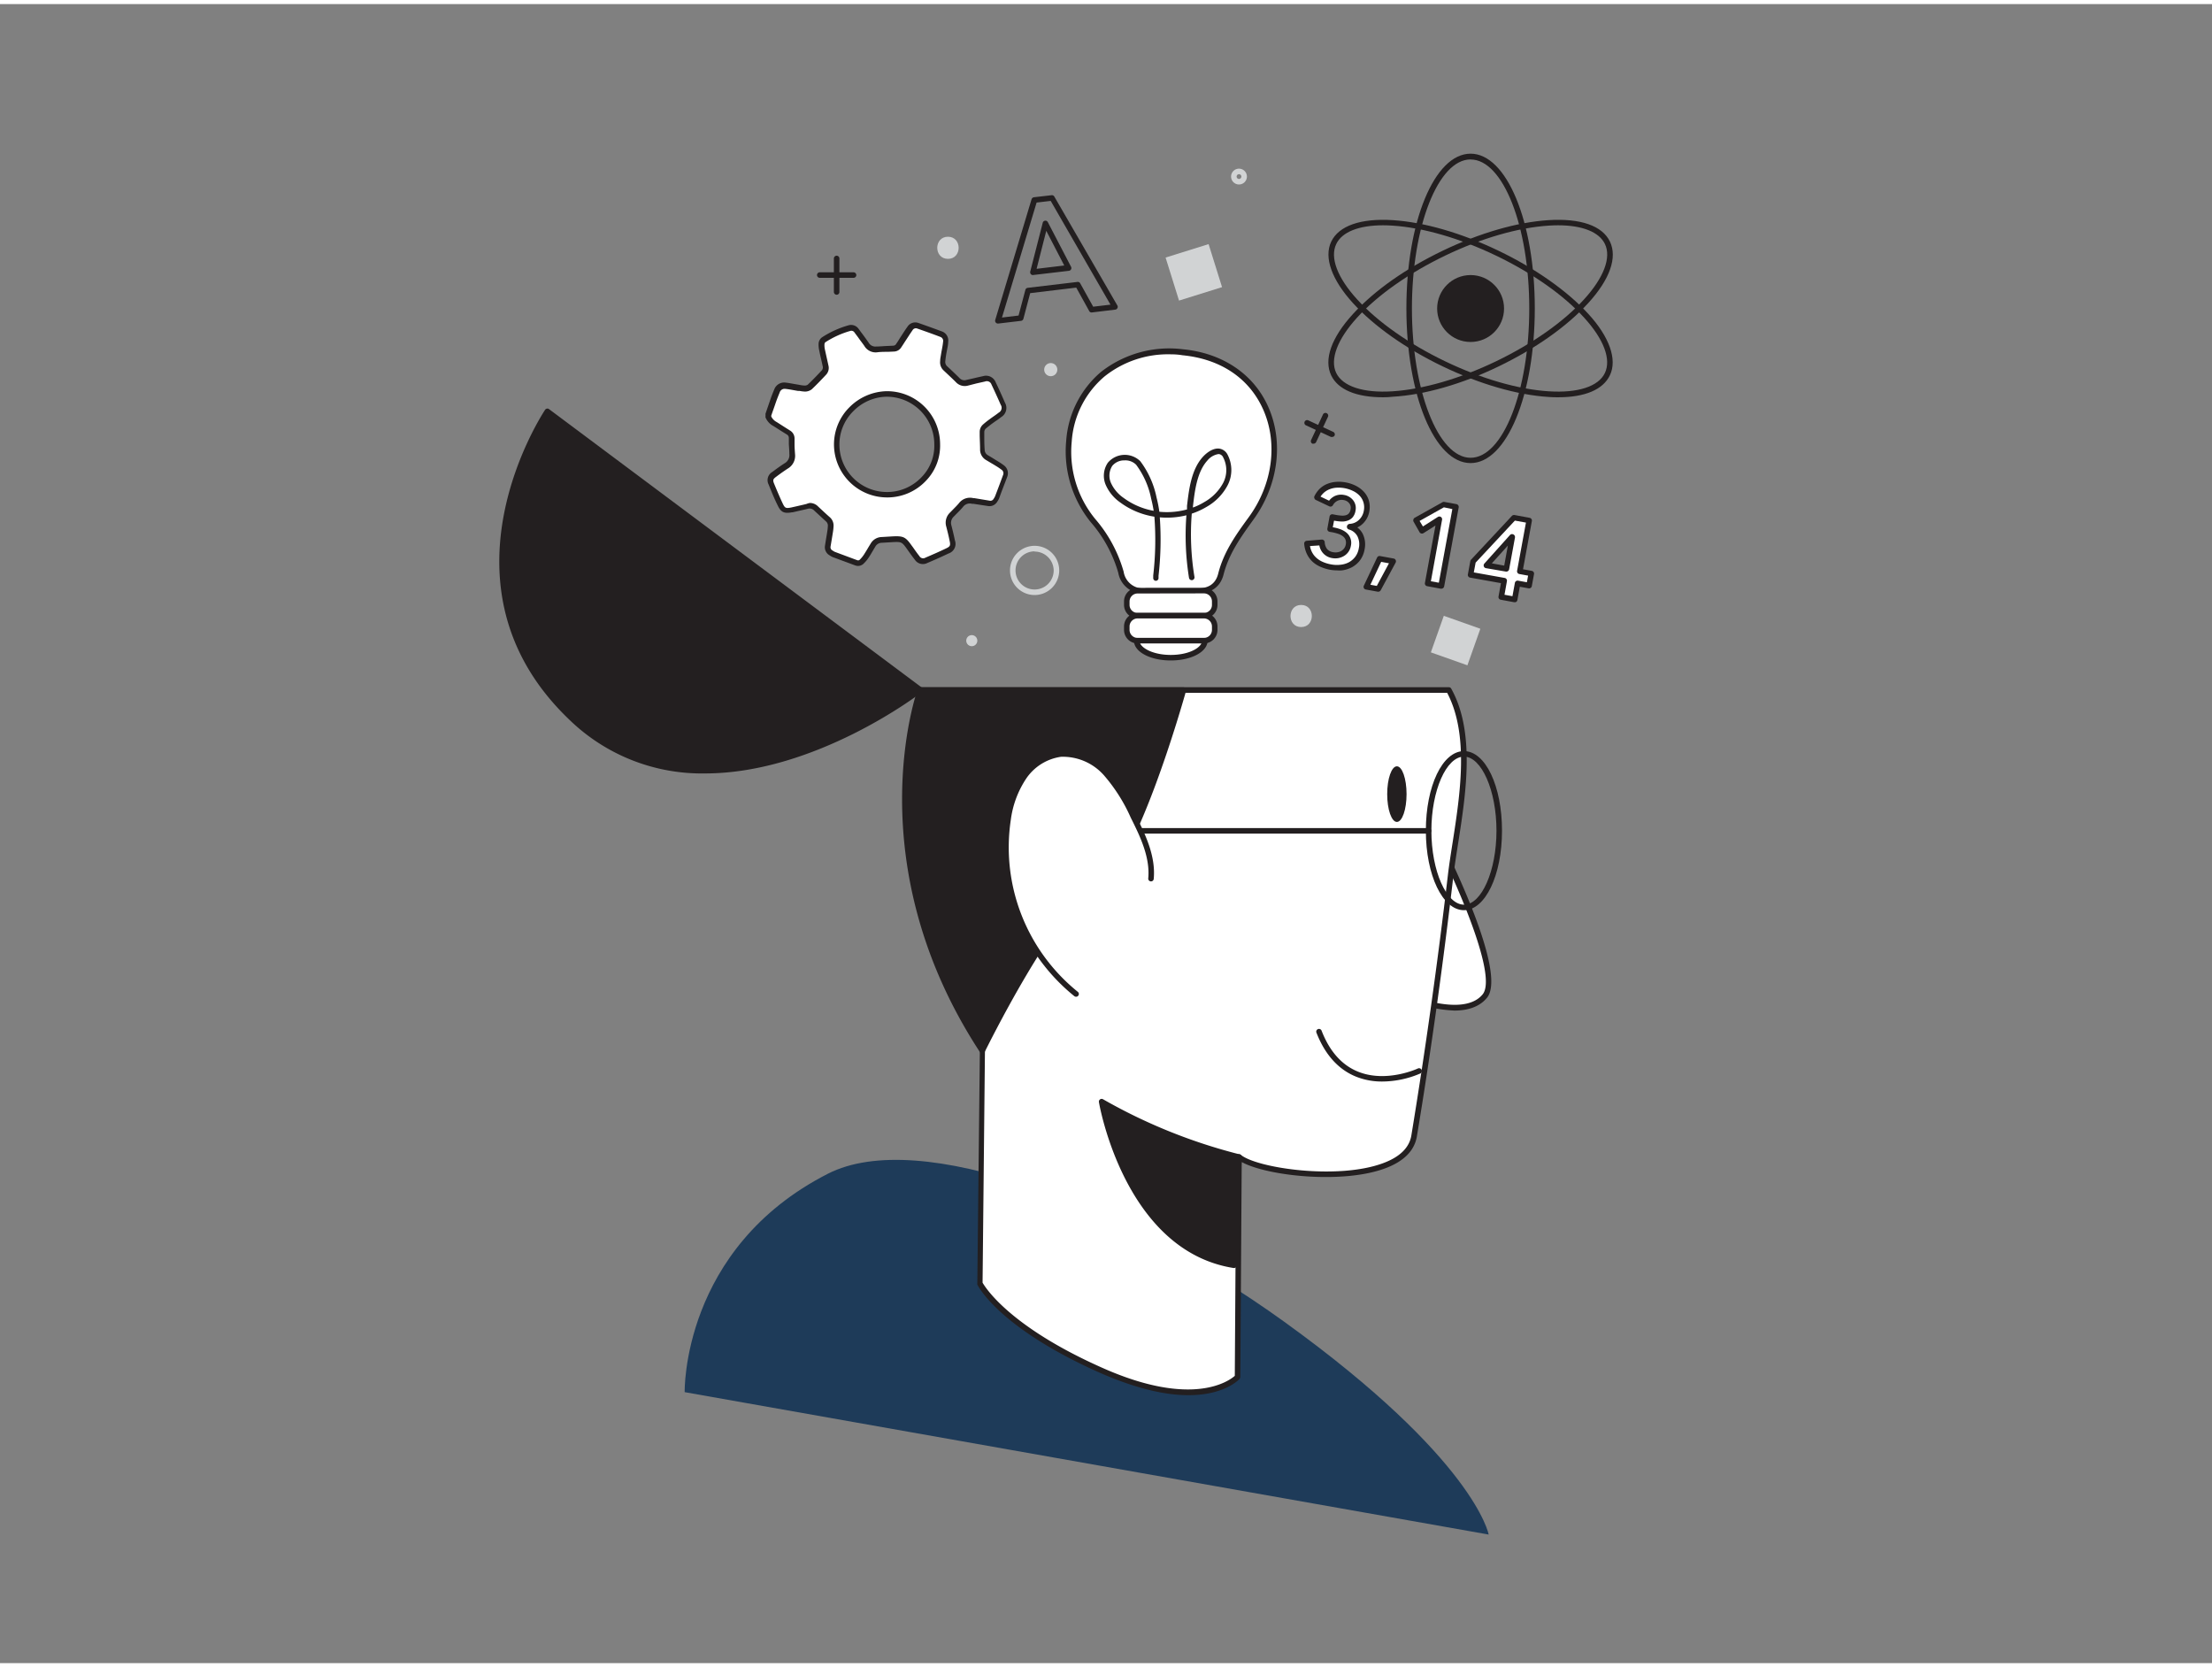 <svg xmlns="http://www.w3.org/2000/svg" viewBox="0 0 400 300" width="406" height="306" class="illustration styles_illustrationTablet__1DWOa"><rect x="0" y="0" width="400" height="300" fill="#808080" stroke="none"/><g id="_88_knowledge" data-name="#88_knowledge"><path d="M149.72,211.5C123.22,225,123.81,251,123.81,251L269.2,276.75s-2.44-13.58-37-38.5C202.68,217,166.33,203.05,149.72,211.5Z" fill="#1e3b59"></path><path d="M259.24,149.47s13.05,25.37,9.28,29.92-14.17.12-14.17.12" fill="#fff"></path><path d="M263,182a26.23,26.23,0,0,1-8.88-2,.5.5,0,0,1,.39-.92c.11,0,10.1,4.23,13.59,0,2.93-3.53-5.75-22.4-9.34-29.37A.51.51,0,0,1,259,149a.5.5,0,0,1,.67.22c1.35,2.62,13.1,25.8,9.22,30.47C267.5,181.39,265.31,182,263,182Z" fill="#231f20"></path><path d="M166.41,124.05c-4.35,23.32,11.23,65.21,11.23,65.21l-.46,42.06s3.7,7.65,22,15.77,24.57,1.17,24.57,1.17l.27-39.79c4.23,3.47,30,6.08,31.66-3.82q3.84-23.4,6.6-47c1.15-9.83,5-24.09-.32-33.64Z" fill="#fff"></path><path d="M214.89,251.55c-3.84,0-9-1-15.88-4-18.29-8.11-22.12-15.69-22.28-16a.54.54,0,0,1,0-.22l.46-42c-.38-1-4.07-11.21-7.23-23.83-3.07-12.26-6.25-29.43-4-41.56a.5.5,0,0,1,.49-.41H262a.48.48,0,0,1,.43.26c4.38,7.87,2.65,19,1.26,27.89-.34,2.15-.66,4.18-.88,6.05-1.83,15.63-4,31.43-6.59,47-.42,2.57-2.33,4.52-5.68,5.78-7.73,2.91-21.43,1.4-26-1.12l-.25,38.87a.57.57,0,0,1-.13.33C224,248.78,221.38,251.55,214.89,251.55ZM177.68,231.2c.51.9,4.94,8,21.74,15.44,16.33,7.24,22.9,2.27,23.87,1.41l.26-39.58a.48.48,0,0,1,.29-.45.51.51,0,0,1,.53.06c2.94,2.42,17.61,4.58,25.8,1.49,3-1.12,4.69-2.81,5.05-5,2.55-15.53,4.76-31.32,6.59-46.94.22-1.89.54-3.93.88-6.09,1.35-8.66,3-19.43-1-27H166.83c-4,23,11.12,64.12,11.28,64.54a.52.52,0,0,1,0,.18Z" fill="#231f20"></path><path d="M258.34,150H187.09a.5.5,0,0,1-.5-.5.5.5,0,0,1,.5-.5h71.25a.5.5,0,0,1,.5.5A.5.5,0,0,1,258.34,150Z" fill="#231f20"></path><ellipse cx="252.6" cy="142.86" rx="1.75" ry="5.03" fill="#231f20"></ellipse><path d="M256.62,192.89s-13,6.17-18.11-7.14" fill="#fff"></path><path d="M249.94,194.83a12.53,12.53,0,0,1-4.7-.87c-3.22-1.29-5.65-4-7.2-8a.5.5,0,0,1,.93-.36c1.45,3.77,3.68,6.28,6.64,7.46,5.11,2.05,10.74-.56,10.79-.59a.51.51,0,0,1,.67.24.5.5,0,0,1-.24.67A17.64,17.64,0,0,1,249.94,194.83Z" fill="#231f20"></path><path d="M224.05,208.47a98.31,98.31,0,0,1-24.84-10s4.3,26.45,23.92,29.59Z" fill="#231f20"></path><path d="M223.13,228.55h-.08c-19.74-3.15-24.29-29.74-24.33-30a.5.5,0,0,1,.75-.51A98.39,98.39,0,0,0,224.16,208a.5.5,0,0,1,.39.51l-.92,19.58a.53.53,0,0,1-.18.37A.52.52,0,0,1,223.13,228.55Zm-23.21-29.1c1.06,4.89,6.38,25,22.74,28l.87-18.6A100.68,100.68,0,0,1,199.92,199.45Z" fill="#231f20"></path><path d="M166.41,124.05,99,73.69S77.79,104.62,103.26,129,166.41,124.05,166.41,124.05Z" fill="#231f20"></path><path d="M127.48,139.12a34.38,34.38,0,0,1-24.57-9.76c-25.47-24.39-4.55-55.64-4.34-56a.52.52,0,0,1,.33-.21.47.47,0,0,1,.38.09l67.43,50.36a.5.5,0,0,1,0,.79C166.45,124.65,147.54,139.12,127.48,139.12ZM99.11,74.41c-2.4,3.84-18.74,32,4.49,54.23s57.33-1.2,62-4.59Z" fill="#231f20"></path><path d="M177.64,189.26s13.09-26.74,20.13-29.45S214,124.05,214,124.05H166.41S155.07,154.78,177.64,189.26Z" fill="#231f20"></path><path d="M177.64,189.76a.5.5,0,0,1-.42-.22c-22.44-34.3-11.39-65.35-11.27-65.66a.49.49,0,0,1,.46-.33H214a.48.48,0,0,1,.4.2.45.45,0,0,1,.08.43c-.38,1.36-9.36,33.33-16.55,36.09-6.78,2.61-19.73,28.95-19.86,29.21a.5.5,0,0,1-.42.28Zm-10.87-65.21c-1.1,3.37-9.51,32,10.81,63.7,2.27-4.54,13.47-26.4,20-28.91,6.2-2.39,14.45-30.21,15.77-34.79Z" fill="#231f20"></path><path d="M208.14,158.14c.37-3.94-1.45-7.72-3.23-11.26a30.31,30.31,0,0,0-4.91-7.75c-2.13-2.22-5.13-3.81-8.19-3.51a9.62,9.62,0,0,0-6.69,4.2,18.24,18.24,0,0,0-2.82,7.58A33.91,33.91,0,0,0,194.59,179" fill="#fff"></path><path d="M194.59,179.5a.5.5,0,0,1-.31-.1,34.59,34.59,0,0,1-12.47-32.08,18.58,18.58,0,0,1,2.9-7.79,10.19,10.19,0,0,1,7.06-4.41,10.73,10.73,0,0,1,8.59,3.66,30.82,30.82,0,0,1,5,7.88c1.64,3.26,3.67,7.32,3.27,11.53a.49.49,0,0,1-.54.45.5.5,0,0,1-.45-.54c.37-3.93-1.6-7.85-3.17-11a30.51,30.51,0,0,0-4.83-7.63,9.92,9.92,0,0,0-7.78-3.36,9.16,9.16,0,0,0-6.33,4,17.51,17.51,0,0,0-2.74,7.37,33.57,33.57,0,0,0,12.11,31.13.49.49,0,0,1,.08.7A.47.47,0,0,1,194.59,179.5Z" fill="#231f20"></path><path d="M264.73,163.85c-3.86,0-6.89-6.32-6.89-14.38s3-14.39,6.89-14.39,6.88,6.32,6.88,14.39S268.58,163.85,264.73,163.85Zm0-27.77c-3.19,0-5.89,6.13-5.89,13.39s2.7,13.38,5.89,13.38,5.88-6.13,5.88-13.38S267.91,136.08,264.73,136.08Z" fill="#231f20"></path><path d="M138.89,74.25c.33-1,.65-1.92,1-2.88.18-.5.38-1,.58-1.48A1.41,1.41,0,0,1,142,69c.78.08,1.55.25,2.33.37a7.81,7.81,0,0,0,1.25.17,1.41,1.41,0,0,0,.87-.28c.89-.85,1.74-1.74,2.59-2.64a1.34,1.34,0,0,0,.26-1.23c-.2-.94-.43-1.87-.62-2.81a3.87,3.87,0,0,1-.1-1.12,1,1,0,0,1,.36-.71,17.07,17.07,0,0,1,4.66-2.12,1.13,1.13,0,0,1,1.32.48c.6.81,1.22,1.61,1.79,2.44a1.9,1.9,0,0,0,1.84.93c1-.08,2.06-.1,3.09-.15a1.16,1.16,0,0,0,.93-.56c.37-.54.71-1.1,1.07-1.65s.62-.94.94-1.4a1.19,1.19,0,0,1,1.43-.49c1.42.49,2.85,1,4.26,1.54a1.26,1.26,0,0,1,.77,1.38c-.08.79-.26,1.57-.39,2.35,0,.37-.11.75-.14,1.12a1.55,1.55,0,0,0,.48,1.31c.75.71,1.51,1.41,2.23,2.14a1.69,1.69,0,0,0,1.68.48c1-.22,2-.47,3.05-.69a1.36,1.36,0,0,1,1.71.81c.58,1.22,1.14,2.44,1.68,3.68a1.44,1.44,0,0,1-.53,2c-.52.42-1.09.78-1.63,1.18-.38.28-.76.58-1.12.9a1.29,1.29,0,0,0-.48,1c0,1.07,0,2.14.09,3.2a1.66,1.66,0,0,0,.86,1.42l1.75,1a10.73,10.73,0,0,1,1.05.71,1.26,1.26,0,0,1,.48,1.53c-.47,1.28-.95,2.57-1.44,3.85a3,3,0,0,1-.32.54,1.14,1.14,0,0,1-1.2.57l-2.77-.46-.21,0a2,2,0,0,0-2.12.75c-.52.61-1.11,1.17-1.68,1.76a2,2,0,0,0-.51,2c.23.89.45,1.79.63,2.7a1.33,1.33,0,0,1-.87,1.8c-1.25.6-2.53,1.17-3.81,1.71a1.27,1.27,0,0,1-1.69-.44c-.5-.62-1-1.28-1.41-1.93-1-1.4-1.25-1.52-3-1.44l-2,.12a1.85,1.85,0,0,0-1.58.91c-.4.68-.79,1.36-1.22,2a6.35,6.35,0,0,1-.77,1,1,1,0,0,1-1.06.27l-4-1.51a2.7,2.7,0,0,1-.52-.3,1.14,1.14,0,0,1-.57-1.19l.45-2.75c0-.28.06-.56.08-.84a1.46,1.46,0,0,0-.46-1.24q-1.11-1-2.19-2a1.62,1.62,0,0,0-1.6-.39c-.9.22-1.8.42-2.7.63l-.1,0c-1.19.22-1.57.07-2.08-1S140,88,139.48,86.72A1.22,1.22,0,0,1,140,85c.72-.54,1.45-1.07,2.21-1.56a2.17,2.17,0,0,0,1.08-2.13c-.06-1-.09-1.93-.14-2.89a1.2,1.2,0,0,0-.56-1c-.8-.51-1.61-1-2.4-1.53a2.67,2.67,0,0,1-1.27-1.32Zm30.58,5.37a9.12,9.12,0,0,0-9.19-9.14,9.27,9.27,0,0,0-9,9.15,9.13,9.13,0,0,0,9.05,9.08A9,9,0,0,0,169.47,79.62Z" fill="#fff"></path><path d="M155.15,101.6a1.6,1.6,0,0,1-.52-.1l-1.13-.42L150.58,100a2.63,2.63,0,0,1-.55-.31,1.68,1.68,0,0,1-.85-1.73l.19-1.21c.09-.51.17-1,.25-1.53a7.22,7.22,0,0,0,.08-.8,1,1,0,0,0-.3-.84c-.67-.61-1.32-1.22-2-1.84l-.21-.2a1.14,1.14,0,0,0-1.14-.27c-.64.16-1.29.3-1.94.45l-.77.18-.13,0c-1.43.26-2,0-2.61-1.31-.5-1-1-2.19-1.6-3.7a1.71,1.71,0,0,1,.65-2.28c.84-.63,1.55-1.14,2.24-1.58a1.69,1.69,0,0,0,.85-1.68c0-.6-.06-1.2-.09-1.8,0-.36,0-.73,0-1.09a.71.71,0,0,0-.33-.61l-1-.62-1.43-.91a3.1,3.1,0,0,1-1.46-1.58.41.41,0,0,1,0-.16v-.35a.45.45,0,0,1,0-.16l.28-.83.71-2.06c.18-.51.38-1,.59-1.5a1.91,1.91,0,0,1,2-1.24c.53.06,1.05.15,1.57.25l.78.13.32.06a5.18,5.18,0,0,0,.84.1,1,1,0,0,0,.53-.14c.94-.89,1.82-1.82,2.57-2.62a.83.83,0,0,0,.14-.78c-.09-.42-.18-.84-.28-1.26s-.23-1-.34-1.56a4.7,4.7,0,0,1-.11-1.27,1.53,1.53,0,0,1,.6-1.08,17.48,17.48,0,0,1,4.79-2.18,1.66,1.66,0,0,1,1.86.66c.21.29.42.58.64.86.39.53.78,1.06,1.15,1.6a1.4,1.4,0,0,0,1.39.71c.68,0,1.35-.08,2-.1l1.07-.05a.63.63,0,0,0,.54-.34c.22-.32.43-.64.64-1l.59-.91c.26-.4.52-.8.8-1.18a1.67,1.67,0,0,1,2-.67c1.73.6,3,1.07,4.28,1.54a1.74,1.74,0,0,1,1.08,1.89c0,.55-.15,1.09-.24,1.61-.05.26-.1.52-.14.78s-.11.72-.14,1.08a1.06,1.06,0,0,0,.32.91l.5.46c.59.56,1.18,1.11,1.75,1.69a1.19,1.19,0,0,0,1.21.34l1.46-.33q.79-.19,1.59-.36a1.87,1.87,0,0,1,2.27,1.08c.58,1.22,1.15,2.46,1.68,3.7a1.92,1.92,0,0,1-.67,2.62c-.32.26-.65.49-1,.72l-.66.47c-.37.28-.74.57-1.1.87a.86.86,0,0,0-.3.67l0,.65c0,.85,0,1.69.07,2.54a1.15,1.15,0,0,0,.62,1l.72.43,1,.62a12.29,12.29,0,0,1,1.1.73,1.77,1.77,0,0,1,.64,2.1c-.48,1.29-1,2.57-1.45,3.86a2.84,2.84,0,0,1-.33.6,1.63,1.63,0,0,1-1.73.82L176,90.36l-.24,0a1.51,1.51,0,0,0-1.63.58c-.38.45-.8.87-1.2,1.27l-.5.51a1.53,1.53,0,0,0-.39,1.54c.22.87.45,1.8.64,2.73a1.82,1.82,0,0,1-1.14,2.35c-1.16.55-2.42,1.12-3.84,1.72a1.74,1.74,0,0,1-2.27-.59c-.41-.52-.8-1.06-1.18-1.6l-.25-.35c-.9-1.26-1-1.3-2.53-1.23l-2,.12a1.35,1.35,0,0,0-1.17.67l-.4.67c-.27.46-.54.92-.83,1.36a6.35,6.35,0,0,1-.83,1A1.46,1.46,0,0,1,155.15,101.6Zm-8.7-11.39a2.06,2.06,0,0,1,1.44.59l.21.2c.66.61,1.31,1.23,2,1.83a2,2,0,0,1,.63,1.64,8.65,8.65,0,0,1-.09.89c-.08.51-.16,1-.25,1.54l-.2,1.2a.65.65,0,0,0,.35.7,2.92,2.92,0,0,0,.42.25l2.92,1.09,1.13.42a.44.44,0,0,0,.52-.15,5.48,5.48,0,0,0,.71-.88c.28-.44.55-.88.81-1.33l.41-.67a2.36,2.36,0,0,1,2-1.16l2-.12c1.89-.09,2.3.11,3.39,1.65l.26.35c.37.53.74,1.06,1.14,1.56a.78.78,0,0,0,1.1.29c1.41-.6,2.65-1.15,3.79-1.7.66-.32.75-.51.6-1.25-.18-.91-.41-1.83-.63-2.68a2.51,2.51,0,0,1,.64-2.48l.51-.52c.39-.4.79-.79,1.15-1.22a2.5,2.5,0,0,1,2.61-.91l.18,0,2.77.46a.65.65,0,0,0,.71-.34,2.9,2.9,0,0,0,.26-.45q.74-1.92,1.44-3.84a.78.78,0,0,0-.31-1,11,11,0,0,0-1-.67c-.33-.21-.67-.4-1-.6l-.74-.44a2.18,2.18,0,0,1-1.1-1.82c0-.86-.05-1.71-.07-2.57l0-.65a1.8,1.8,0,0,1,.65-1.44,14.63,14.63,0,0,1,1.16-.92c.22-.17.45-.33.68-.49s.63-.44.93-.68a1,1,0,0,0,.38-1.44c-.54-1.23-1.1-2.46-1.67-3.66a.88.88,0,0,0-1.16-.54l-1.57.35L175,69a2.18,2.18,0,0,1-2.13-.62c-.56-.57-1.15-1.11-1.73-1.66l-.5-.47a2,2,0,0,1-.63-1.71c0-.39.09-.77.15-1.16s.09-.53.14-.8c.1-.53.19-1,.24-1.52a.76.76,0,0,0-.45-.86c-1.22-.47-2.53-.94-4.25-1.54A.69.69,0,0,0,165,59c-.27.38-.52.76-.77,1.15l-.59.9c-.21.33-.43.67-.65,1a1.61,1.61,0,0,1-1.32.78l-1.08.05c-.67,0-1.33,0-2,.09a2.37,2.37,0,0,1-2.28-1.14c-.36-.53-.75-1-1.13-1.56l-.65-.87a.67.67,0,0,0-.8-.29,16.64,16.64,0,0,0-4.51,2.06.69.69,0,0,0-.13.34,3.55,3.55,0,0,0,.09,1c.11.51.22,1,.34,1.54s.19.85.28,1.27a1.79,1.79,0,0,1-.39,1.67c-.76.81-1.66,1.76-2.61,2.66a2,2,0,0,1-1.2.42,5.81,5.81,0,0,1-1-.12l-.3,0-.8-.14c-.5-.09-1-.18-1.5-.23a.92.92,0,0,0-1,.63q-.3.72-.57,1.44c-.24.68-.47,1.37-.7,2l-.26.75v.19a2.32,2.32,0,0,0,1,1l1.42.91,1,.63a1.67,1.67,0,0,1,.79,1.4c0,.36,0,.73,0,1.1,0,.59.05,1.18.09,1.77a2.67,2.67,0,0,1-1.31,2.59c-.66.43-1.36.92-2.18,1.54-.49.37-.54.57-.33,1.11.61,1.49,1.1,2.62,1.58,3.65.41.85.55.93,1.54.74l.85-.19c.64-.15,1.29-.29,1.92-.45A2.7,2.7,0,0,1,146.45,90.21Zm13.91-1h0a9.6,9.6,0,0,1-9.55-9.58,9.49,9.49,0,0,1,2.84-6.77A9.78,9.78,0,0,1,160.28,70,9.59,9.59,0,0,1,170,79.6a9.11,9.11,0,0,1-2.57,6.61A9.57,9.57,0,0,1,160.36,89.21ZM160.24,71a8.66,8.66,0,0,0-5.91,2.59,8.49,8.49,0,0,0-2.54,6.06,8.59,8.59,0,0,0,8.55,8.58h0a8.57,8.57,0,0,0,6.31-2.69,8.07,8.07,0,0,0,2.3-5.87v0A8.6,8.6,0,0,0,160.28,71Z" fill="#231f20"></path><path d="M211.74,106.06c-1.48,0-3-.07-4.45,0a4.06,4.06,0,0,1-4.59-3.34,24.14,24.14,0,0,0-5-9.3,19.73,19.73,0,0,1-4.38-14.35c1-10.71,9.58-17.2,20.58-16.13,16.23,1.56,20.85,18.37,12.36,30-2.29,3.15-4.49,6.22-5.46,10.06-.54,2.14-2.13,3.1-4.36,3C214.86,106,213.3,106.06,211.74,106.06Z" fill="#fff"></path><path d="M206.94,106.58a4.53,4.53,0,0,1-4.72-3.74,24.08,24.08,0,0,0-4.93-9.1A20.34,20.34,0,0,1,192.8,79a18,18,0,0,1,6.3-12.49,20,20,0,0,1,14.83-4.09c7.12.69,12.73,4.45,15.37,10.32,2.89,6.42,1.87,14.28-2.66,20.51-2.16,3-4.4,6.06-5.38,9.9-.58,2.28-2.31,3.47-4.86,3.39-1.05,0-2.12,0-3.17,0h-1.49l-1.37,0c-1,0-2.05,0-3.06,0Zm4.65-43.25a18.39,18.39,0,0,0-11.85,4,16.92,16.92,0,0,0-5.94,11.81,19.11,19.11,0,0,0,4.28,14,25,25,0,0,1,5.11,9.49,3.57,3.57,0,0,0,4.07,3c1,0,2.1,0,3.12,0l1.36,0h1.49c1.05,0,2.13,0,3.21,0,2.09.08,3.39-.81,3.85-2.64,1-4,3.32-7.18,5.54-10.23,4.32-5.94,5.3-13.42,2.56-19.52-2.53-5.62-7.7-9.07-14.56-9.74C213.08,63.37,212.33,63.33,211.59,63.33Z" fill="#231f20"></path><rect x="203.76" y="106.08" width="15.89" height="4.51" rx="1.95" fill="#fff"></rect><path d="M217.71,111.09h-12a2.45,2.45,0,0,1-2.45-2.44V108a2.45,2.45,0,0,1,2.45-2.44h12a2.45,2.45,0,0,1,2.45,2.44v.63A2.45,2.45,0,0,1,217.71,111.09Zm-12-4.51a1.45,1.45,0,0,0-1.45,1.44v.63a1.44,1.44,0,0,0,1.45,1.44h12a1.44,1.44,0,0,0,1.45-1.44V108a1.45,1.45,0,0,0-1.45-1.44Z" fill="#231f20"></path><rect x="203.76" y="110.59" width="15.89" height="4.51" rx="1.95" fill="#fff"></rect><path d="M217.71,115.61h-12a2.45,2.45,0,0,1-2.45-2.45v-.62a2.45,2.45,0,0,1,2.45-2.45h12a2.45,2.45,0,0,1,2.45,2.45v.62A2.45,2.45,0,0,1,217.71,115.61Zm-12-4.52a1.45,1.45,0,0,0-1.45,1.45v.62a1.45,1.45,0,0,0,1.45,1.45h12a1.45,1.45,0,0,0,1.45-1.45v-.62a1.45,1.45,0,0,0-1.45-1.45Z" fill="#231f20"></path><path d="M217.87,115.11c0,1.7-2.76,3.08-6.16,3.08s-6.16-1.38-6.16-3.08Z" fill="#fff"></path><path d="M211.71,118.69c-3.74,0-6.66-1.57-6.66-3.58a.5.5,0,0,1,.5-.5h12.32a.5.5,0,0,1,.5.5C218.37,117.12,215.45,118.69,211.71,118.69Zm-5.54-3.08c.53,1.06,2.65,2.08,5.54,2.08s5-1,5.54-2.08Z" fill="#231f20"></path><path d="M209,104.29h0a.5.5,0,0,1-.46-.54l0-.44a55.45,55.45,0,0,0,.21-10.62,14,14,0,0,1-6.16-2.56A7.59,7.59,0,0,1,200,87.05a4.19,4.19,0,0,1,.33-4.11,4,4,0,0,1,5.87-.28,16.31,16.31,0,0,1,2.94,6.56,23.06,23.06,0,0,1,.51,2.58,13.77,13.77,0,0,0,5-.42l0-.26,0-.38c.34-2.92.76-6.56,2.87-8.87.35-.39,1.6-1.63,2.94-1.49a2,2,0,0,1,1.54,1.13,6,6,0,0,1,0,5.49,9.65,9.65,0,0,1-3.8,3.91,13.34,13.34,0,0,1-2.69,1.23A47.33,47.33,0,0,0,216,103.6a.51.51,0,0,1-.42.57.51.51,0,0,1-.57-.42,48.26,48.26,0,0,1-.47-11.31,14.7,14.7,0,0,1-4.81.37,57.38,57.38,0,0,1-.23,10.57l0,.45A.5.5,0,0,1,209,104.29Zm-5.59-21.78h-.15a2.77,2.77,0,0,0-2.13,1,3.27,3.27,0,0,0-.21,3.13,6.63,6.63,0,0,0,2.27,2.66,13,13,0,0,0,5.43,2.33c-.12-.73-.26-1.46-.45-2.18a15.24,15.24,0,0,0-2.72-6.15A2.74,2.74,0,0,0,203.37,82.51Zm16.92-1.14a3.25,3.25,0,0,0-2,1.17c-1.89,2.08-2.29,5.54-2.61,8.32l0,.18a11.56,11.56,0,0,0,2.07-1,8.65,8.65,0,0,0,3.41-3.48,5,5,0,0,0,0-4.57,1,1,0,0,0-.77-.62Z" fill="#231f20"></path><path d="M265.93,83c-6.51,0-11.61-12.28-11.61-28s5.1-27.95,11.61-27.95,11.61,12.28,11.61,27.95S272.44,83,265.93,83Zm0-54.91c-5.85,0-10.61,12.09-10.61,26.95s4.76,27,10.61,27,10.61-12.09,10.61-27S271.78,28.1,265.93,28.1Z" fill="#231f20"></path><path d="M281.77,71.1c-.57,0-1.16,0-1.78-.06-5.64-.36-12.42-2.32-19.09-5.52s-12.43-7.27-16.24-11.45-5.31-8.25-3.93-11.12,5.33-4.25,11.14-3.88c5.64.36,12.42,2.32,19.09,5.52S283.39,51.86,287.2,56s5.3,8.25,3.92,11.12C289.89,69.72,286.6,71.1,281.77,71.1ZM250.12,40c-4.39,0-7.44,1.2-8.48,3.38h0c-1.18,2.44.19,6.09,3.76,10,3.72,4.09,9.38,8.07,15.94,11.22s13.2,5.07,18.72,5.42c5.28.34,9-.87,10.16-3.32s-.19-6.09-3.76-10c-3.72-4.09-9.38-8.07-15.94-11.22s-13.2-5.07-18.72-5.42Q250.93,40,250.12,40Zm-8.94,3.16h0Z" fill="#231f20"></path><path d="M250.09,71.1c-4.83,0-8.12-1.38-9.36-3.94-1.38-2.87,0-6.82,3.93-11.12s9.58-8.25,16.24-11.45,13.45-5.16,19.09-5.52c5.8-.37,9.76,1,11.14,3.88h0c1.37,2.87,0,6.82-3.93,11.12S277.62,62.32,271,65.52,257.51,70.68,251.87,71C251.25,71.08,250.66,71.1,250.09,71.1ZM281.74,40q-.81,0-1.68.06c-5.52.35-12.17,2.27-18.72,5.42s-12.22,7.13-15.94,11.22c-3.57,3.92-4.94,7.57-3.77,10s4.89,3.66,10.17,3.32c5.52-.35,12.17-2.27,18.72-5.42s12.22-7.13,15.94-11.22c3.57-3.92,4.94-7.57,3.76-10h0C289.18,41.21,286.13,40,281.74,40Z" fill="#231f20"></path><circle cx="265.93" cy="55.05" r="6.05" fill="#231f20"></circle><path d="M180.45,57.77a.51.51,0,0,1-.48-.65l6.57-21.83a.53.53,0,0,1,.42-.36l3.2-.37a.49.49,0,0,1,.49.24l11.41,19.71a.49.49,0,0,1,0,.47.47.47,0,0,1-.38.27l-4.23.51a.48.48,0,0,1-.49-.26l-2.34-4.23-8.33,1-1.23,4.65a.51.51,0,0,1-.43.36l-4.13.49Zm7-21.88-6.26,20.79,3-.36,1.23-4.64a.49.49,0,0,1,.42-.37l9-1.07a.49.49,0,0,1,.5.26l2.34,4.22,3.13-.37L190,35.59ZM186.78,49a.48.48,0,0,1-.37-.17.52.52,0,0,1-.11-.46l2.26-8.83a.49.49,0,0,1,.42-.37.48.48,0,0,1,.5.26l4.2,8.07a.49.49,0,0,1,0,.47.52.52,0,0,1-.38.26l-6.46.76Zm2.42-8-1.75,6.87,5-.6Z" fill="#231f20"></path><path d="M240.87,92.76l.63.12a9.35,9.35,0,0,0,1,.13,2.86,2.86,0,0,0,.94-.1,1.77,1.77,0,0,0,.74-.47,2,2,0,0,0,.43-1,1.76,1.76,0,0,0-.32-1.45,2.1,2.1,0,0,0-1.37-.8,2.24,2.24,0,0,0-1.38.17,2.38,2.38,0,0,0-1,1l-2.44-1.16A4.41,4.41,0,0,1,239,88a3.93,3.93,0,0,1,1.22-.77,4.86,4.86,0,0,1,1.44-.31,6.67,6.67,0,0,1,3.26.66,4.4,4.4,0,0,1,1.32,1,3.52,3.52,0,0,1,.78,1.37,3.6,3.6,0,0,1,.07,1.74,3.5,3.5,0,0,1-1,1.93,3.08,3.08,0,0,1-2,.85v0A3,3,0,0,1,245.93,96a3.83,3.83,0,0,1,.28,2.43,4,4,0,0,1-.72,1.75,4.17,4.17,0,0,1-1.31,1.13,4.84,4.84,0,0,1-1.69.52,6.61,6.61,0,0,1-1.88-.06,7.47,7.47,0,0,1-1.64-.5,4.8,4.8,0,0,1-1.31-.86,4,4,0,0,1-.91-1.24,4.66,4.66,0,0,1-.43-1.66l2.71-.21a2.6,2.6,0,0,0,.54,1.52,2.35,2.35,0,0,0,1.44.77,2.53,2.53,0,0,0,1,0,2.4,2.4,0,0,0,.85-.31,2.13,2.13,0,0,0,.66-.61,2.16,2.16,0,0,0,.36-.88,2.07,2.07,0,0,0-.09-1.18,2,2,0,0,0-.62-.8,3.36,3.36,0,0,0-1-.5,7.79,7.79,0,0,0-1.1-.29l-.59-.1Z" fill="#fff"></path><path d="M241.76,102.4a7.52,7.52,0,0,1-1.24-.11,8.11,8.11,0,0,1-1.75-.54,5.18,5.18,0,0,1-1.45-.94,4.72,4.72,0,0,1-1-1.39,5.25,5.25,0,0,1-.48-1.83.49.49,0,0,1,.12-.37.51.51,0,0,1,.34-.17l2.71-.22a.55.55,0,0,1,.37.12.53.53,0,0,1,.17.35,2.22,2.22,0,0,0,.43,1.24,1.83,1.83,0,0,0,1.15.58,2.22,2.22,0,0,0,.77,0,2,2,0,0,0,.68-.25,1.86,1.86,0,0,0,.5-.47,1.66,1.66,0,0,0,.28-.68,1.59,1.59,0,0,0-.06-.89,1.41,1.41,0,0,0-.47-.6,2.84,2.84,0,0,0-.81-.43,10.46,10.46,0,0,0-1-.27l-.59-.1a.5.5,0,0,1-.4-.58l.4-2.19a.5.5,0,0,1,.58-.4l.63.12a8.28,8.28,0,0,0,1,.12,2.07,2.07,0,0,0,.76-.08,1.06,1.06,0,0,0,.52-.33,1.41,1.41,0,0,0,.31-.74,1.26,1.26,0,0,0-.23-1.06,1.59,1.59,0,0,0-1.06-.61,1.74,1.74,0,0,0-1.08.14,1.87,1.87,0,0,0-.83.8.5.5,0,0,1-.65.2l-2.43-1.15a.48.48,0,0,1-.26-.3.45.45,0,0,1,0-.39,4.86,4.86,0,0,1,1-1.38,4.26,4.26,0,0,1,1.38-.86,5.25,5.25,0,0,1,1.59-.35,6.73,6.73,0,0,1,1.67.1,6.86,6.86,0,0,1,1.84.61,5.15,5.15,0,0,1,1.47,1.1,4,4,0,0,1,.89,1.56,4.22,4.22,0,0,1,.08,2,4,4,0,0,1-1.17,2.2,3.59,3.59,0,0,1-1,.68,3.23,3.23,0,0,1,1,1.18,4.38,4.38,0,0,1,.33,2.74,4.69,4.69,0,0,1-.82,2,4.58,4.58,0,0,1-1.47,1.27,5.45,5.45,0,0,1-1.87.58A6.85,6.85,0,0,1,241.76,102.4ZM236.89,98a3.63,3.63,0,0,0,.31,1,3.5,3.5,0,0,0,.8,1.09,4.22,4.22,0,0,0,1.18.77,6.57,6.57,0,0,0,1.52.46,5.62,5.62,0,0,0,1.73.06,4.15,4.15,0,0,0,1.52-.46,3.71,3.71,0,0,0,1.14-1,3.58,3.58,0,0,0,.63-1.54,3.29,3.29,0,0,0-.24-2.12A2.5,2.5,0,0,0,243.9,95a.51.51,0,0,1-.33-.57.56.56,0,0,1,.47-.44,2.57,2.57,0,0,0,1.7-.72,2.9,2.9,0,0,0,.88-1.65,3.11,3.11,0,0,0-.06-1.5,3,3,0,0,0-.67-1.19,3.93,3.93,0,0,0-1.18-.87,6,6,0,0,0-3-.61,4.12,4.12,0,0,0-1.28.28,3.41,3.41,0,0,0-1.08.67,4.06,4.06,0,0,0-.56.66l1.55.74a2.87,2.87,0,0,1,1-.83,2.73,2.73,0,0,1,1.69-.21,2.61,2.61,0,0,1,1.69,1,2.28,2.28,0,0,1,.4,1.84,2.41,2.41,0,0,1-.55,1.24,2.1,2.1,0,0,1-1,.6,2.9,2.9,0,0,1-1.11.12,8.1,8.1,0,0,1-1.09-.13l-.14,0-.22,1.19.1,0a7.91,7.91,0,0,1,1.16.3,3.9,3.9,0,0,1,1.11.58,2.39,2.39,0,0,1,.9,2.47,2.62,2.62,0,0,1-1.25,1.83,3.21,3.21,0,0,1-1,.38,3.3,3.3,0,0,1-1.13,0,2.79,2.79,0,0,1-1.74-1,2.88,2.88,0,0,1-.58-1.29Z" fill="#231f20"></path><path d="M249.47,100.29l2.46.45-2.69,5-2.16-.4Z" fill="#fff"></path><path d="M249.24,106.26h-.09l-2.16-.4a.47.47,0,0,1-.36-.26.49.49,0,0,1,0-.44l2.39-5.07a.49.49,0,0,1,.54-.28l2.46.45a.47.47,0,0,1,.36.28.51.51,0,0,1,0,.45l-2.7,5A.51.51,0,0,1,249.24,106.26ZM247.81,105l1.16.21,2.2-4.09-1.41-.26Z" fill="#231f20"></path><path d="M260.28,93.26l-3.14,2L256,93.31l5-2.8,2.2.41-2.62,14.29-2.42-.44Z" fill="#fff"></path><path d="M260.59,105.71h-.09l-2.42-.45a.5.5,0,0,1-.41-.58l1.91-10.39-2.17,1.38a.49.49,0,0,1-.39.06.48.48,0,0,1-.32-.23l-1.1-1.94a.46.46,0,0,1,0-.38.45.45,0,0,1,.24-.3l5-2.8a.48.48,0,0,1,.33-.06l2.2.4a.52.52,0,0,1,.41.58l-2.63,14.3a.51.51,0,0,1-.49.41Zm-1.84-1.34,1.44.26,2.44-13.31L261.1,91l-4.39,2.46.6,1,2.7-1.72a.52.52,0,0,1,.55,0,.5.5,0,0,1,.21.51Z" fill="#231f20"></path><path d="M272,104.3l-6.08-1.11.44-2.41,7.4-7.93,2.75.51-1.69,9.21,2.08.38-.4,2.18-2.08-.38-.53,2.91-2.43-.45Zm1.46-8h0l-4.64,5.12,3.62.66Z" fill="#fff"></path><path d="M273.9,108.16h-.09l-2.43-.45a.5.5,0,0,1-.4-.58l.44-2.42-5.58-1a.47.47,0,0,1-.32-.21.45.45,0,0,1-.08-.37l.44-2.41a.5.5,0,0,1,.13-.25l7.4-7.93a.54.54,0,0,1,.45-.15l2.75.51a.5.5,0,0,1,.4.58l-1.6,8.72,1.59.29a.5.5,0,0,1,.4.58l-.4,2.18a.47.47,0,0,1-.21.32.49.49,0,0,1-.37.08l-1.59-.29-.44,2.42a.54.54,0,0,1-.21.32A.55.55,0,0,1,273.9,108.16Zm-1.84-1.35,1.44.26.44-2.41a.5.5,0,0,1,.58-.4l1.59.29.22-1.2-1.59-.29a.49.49,0,0,1-.32-.21.49.49,0,0,1-.08-.37l1.6-8.72-2-.36L266.84,101l-.33,1.77,5.59,1a.5.5,0,0,1,.4.58Zm.35-4.19h-.09L268.7,102a.49.49,0,0,1-.38-.33.51.51,0,0,1,.1-.5L273.06,96a.5.5,0,0,1,.45-.15.56.56,0,0,1,.35.21.58.58,0,0,1,.1.38l-1.06,5.77A.51.51,0,0,1,272.41,102.62Zm-2.64-1.49,2.24.41.66-3.62Z" fill="#231f20"></path><path d="M187.09,106.86a4.45,4.45,0,1,1,4.45-4.45A4.46,4.46,0,0,1,187.09,106.86Zm0-7.9a3.45,3.45,0,1,0,3.45,3.45A3.46,3.46,0,0,0,187.09,99Z" fill="#d1d3d4"></path><path d="M151.29,52.56a.51.51,0,0,1-.5-.5V46a.51.51,0,0,1,.5-.5.5.5,0,0,1,.5.5v6.11A.5.5,0,0,1,151.29,52.56Z" fill="#231f20"></path><path d="M154.35,49.5h-6.11a.5.5,0,0,1-.5-.5.5.5,0,0,1,.5-.5h6.11a.51.51,0,0,1,.5.5A.5.5,0,0,1,154.35,49.5Z" fill="#231f20"></path><path d="M237.54,79.49a.54.54,0,0,1-.21,0,.49.49,0,0,1-.24-.66l2.12-4.56a.5.5,0,1,1,.9.42L238,79.2A.52.52,0,0,1,237.54,79.49Z" fill="#231f20"></path><path d="M240.88,78.27a.54.54,0,0,1-.21,0l-4.56-2.12a.5.5,0,0,1,.42-.9l4.56,2.11a.5.5,0,0,1,.24.67A.49.49,0,0,1,240.88,78.27Z" fill="#231f20"></path><circle cx="190.01" cy="66.1" r="1.19" fill="#d1d3d4"></circle><path d="M171.42,42.07c-2.58,0-2.58,4,0,4S174,42.07,171.42,42.07Z" fill="#d1d3d4"></path><path d="M175.73,114.11a1,1,0,0,0,0,2A1,1,0,0,0,175.73,114.11Z" fill="#d1d3d4"></path><path d="M235.29,108.65c-2.57,0-2.57,4,0,4S237.87,108.65,235.29,108.65Z" fill="#d1d3d4"></path><rect x="211.81" y="44.44" width="8.15" height="8.15" transform="translate(-4.65 66.58) rotate(-17.35)" fill="#d1d3d4"></rect><rect x="259.71" y="111.6" width="7.01" height="7.01" transform="translate(53.56 -81.31) rotate(19.51)" fill="#d1d3d4"></rect><path d="M224.05,32.62a1.43,1.43,0,1,1,1.43-1.43A1.43,1.43,0,0,1,224.05,32.62Zm0-1.86a.43.43,0,1,0,.43.43A.43.43,0,0,0,224.05,30.76Z" fill="#d1d3d4"></path></g></svg>